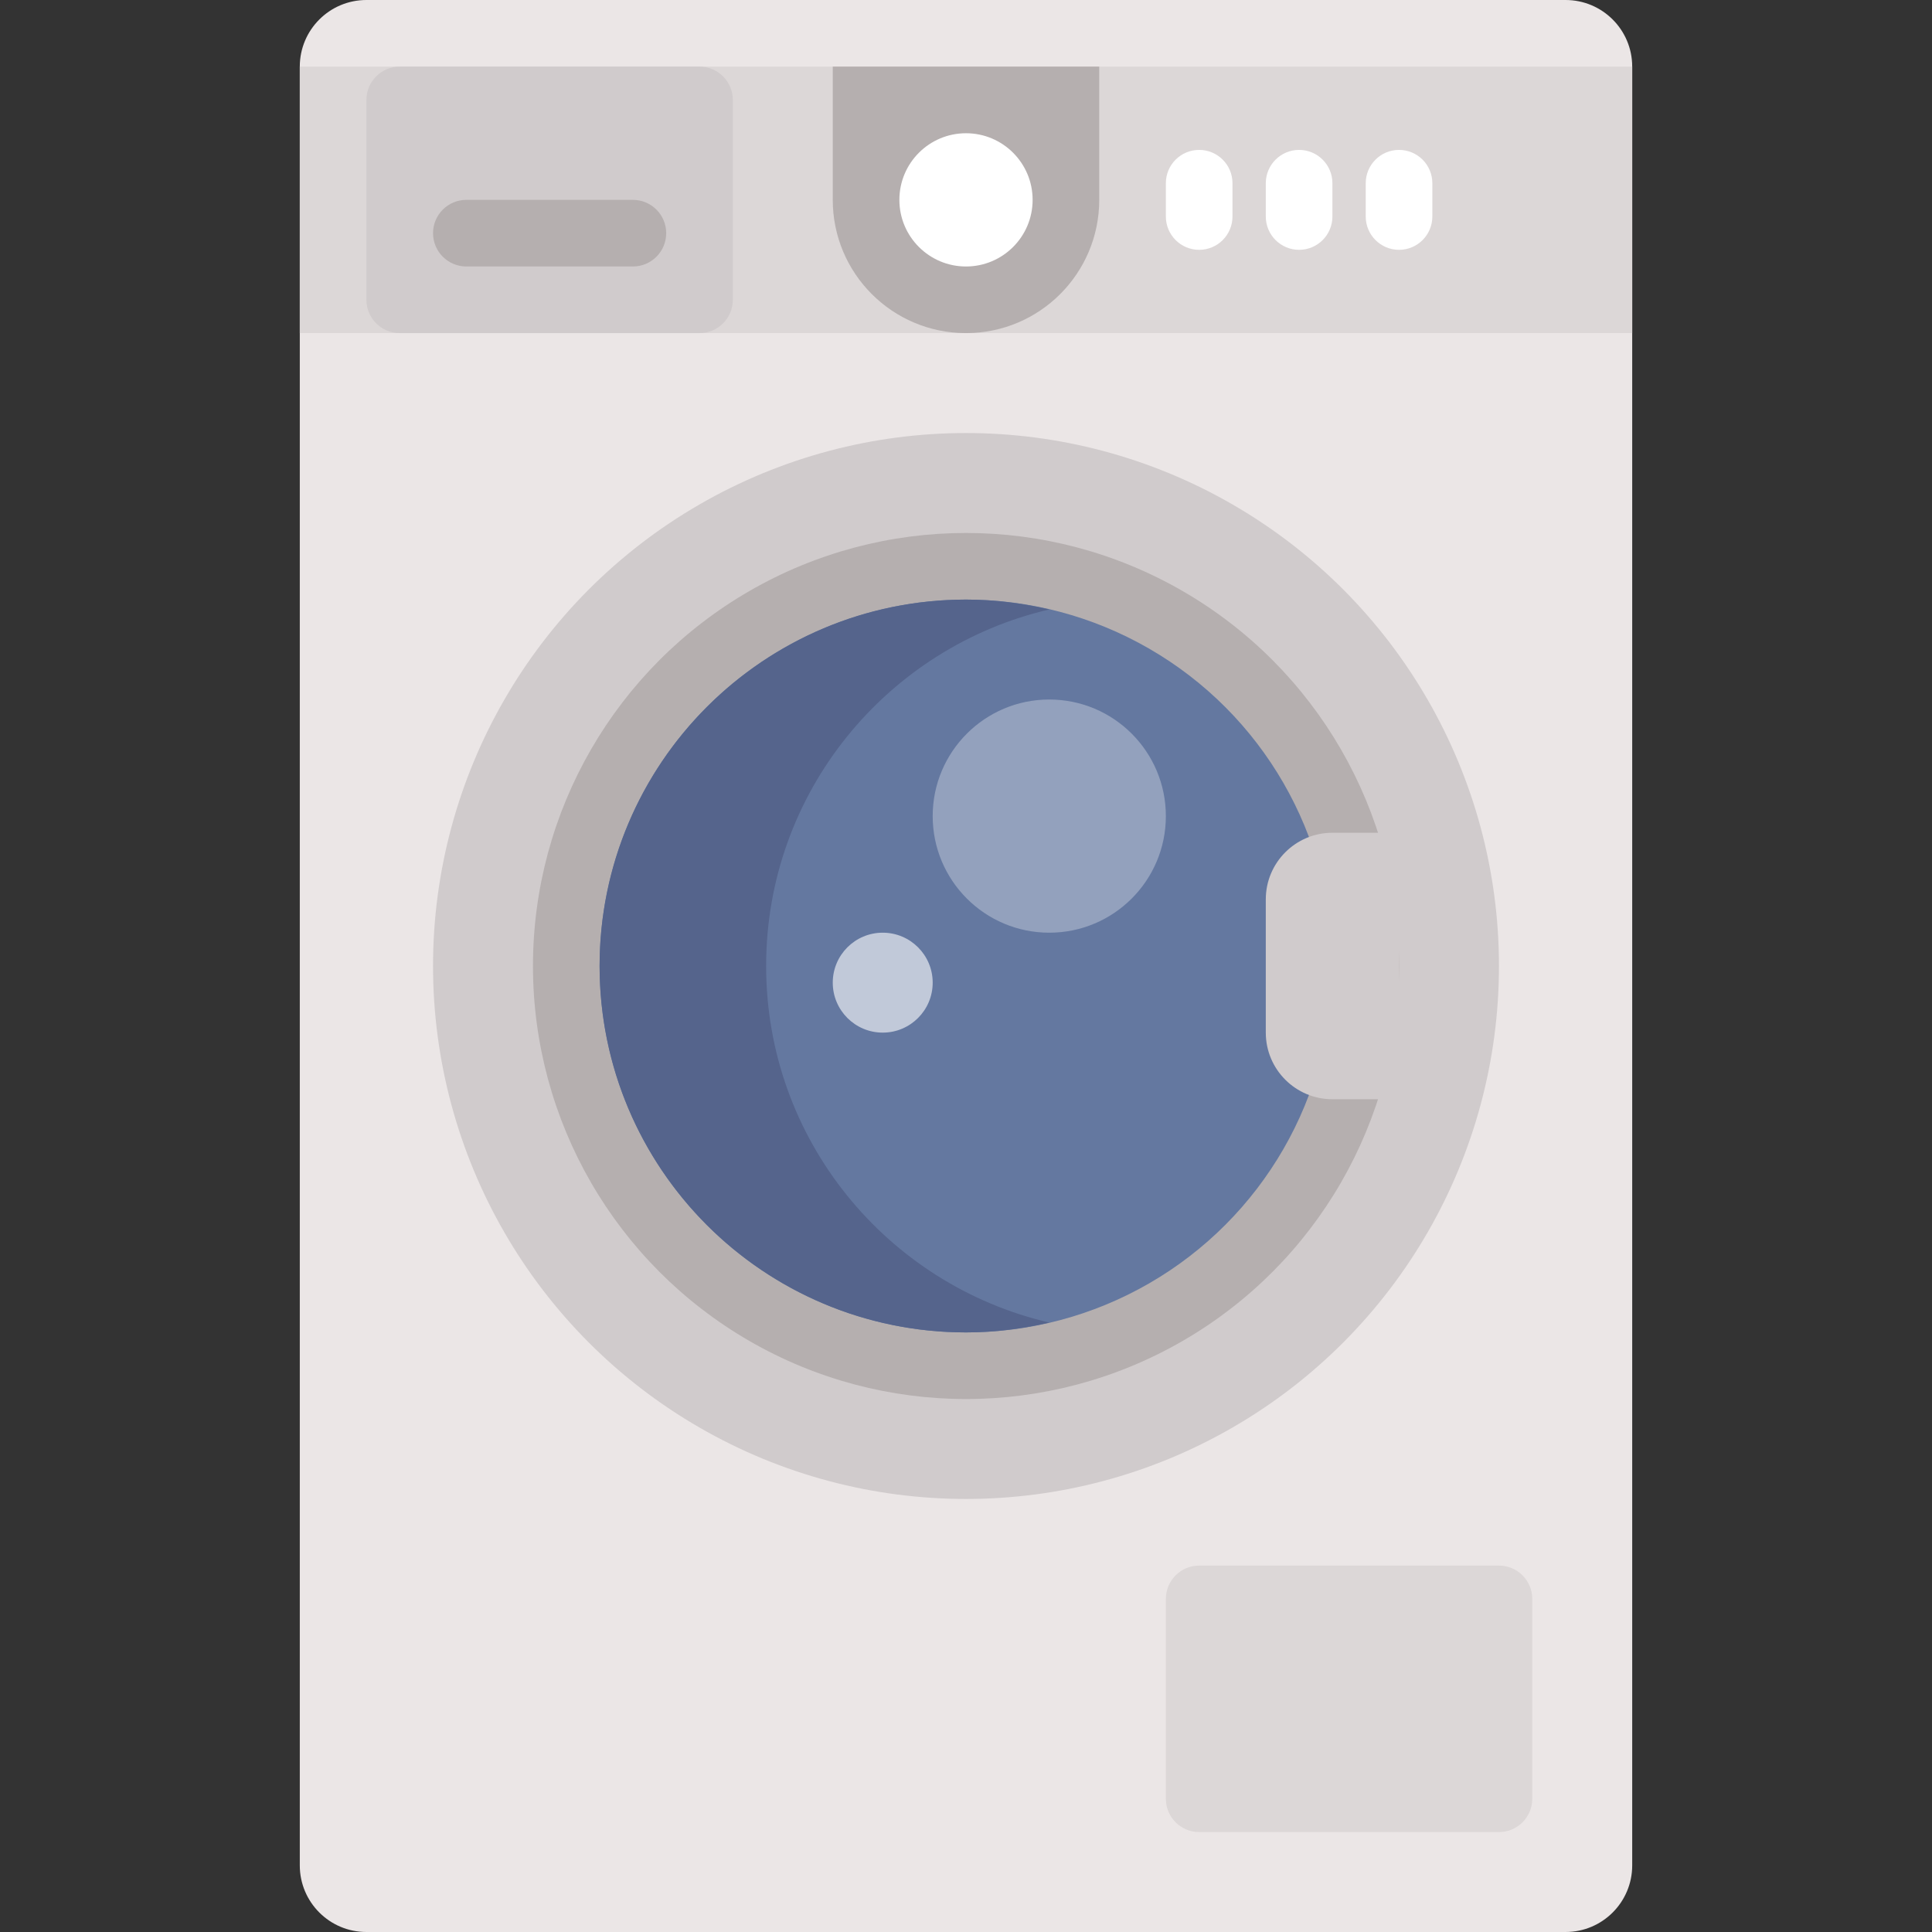 <?xml version="1.0" encoding="iso-8859-1"?>
<!-- Generator: Adobe Illustrator 19.0.0, SVG Export Plug-In . SVG Version: 6.00 Build 0)  -->
<svg version="1.1" id="Layer_1" xmlns="http://www.w3.org/2000/svg" xmlns:xlink="http://www.w3.org/1999/xlink" x="0px" y="0px"
	 viewBox="0 0 464 464" style="enable-background:new 0 0 464 464;" xml:space="preserve">
<rect x="0" y="0" width="464" height="464" fill="#333333" stroke="none"/>
<g>
	<g>
		<path style="fill:#EBE6E6;" d="M376,464H88c-8.837,0-16-7.163-16-16V16c0-8.837,7.163-16,16-16h288c8.837,0,16,7.163,16,16v432
			C392,456.837,384.837,464,376,464z"/>
	</g>
	<g>
		<rect x="72" y="16" style="fill:#DCD7D7;" width="320" height="64"/>
	</g>
	<g>
		<path style="fill:#B5AFAF;" d="M232,80L232,80c-17.673,0-32-14.327-32-32V16h64v32C264,65.673,249.673,80,232,80z"/>
	</g>
	<g>
		<circle style="fill:#D0CBCC;" cx="232" cy="232" r="128"/>
	</g>
	<g>
		<circle style="fill:#B5AFAF;" cx="232" cy="232" r="104"/>
	</g>
	<g>
		<circle style="fill:#6478A0;" cx="232" cy="232" r="88"/>
	</g>
	<g>
		<path style="fill:#D0CBCC;" d="M168,80H96c-4.418,0-8-3.582-8-8V24c0-4.418,3.582-8,8-8h72c4.418,0,8,3.582,8,8v48
			C176,76.418,172.418,80,168,80z"/>
	</g>
	<g>
		<path style="fill:#DCD7D7;" d="M360,440h-72c-4.418,0-8-3.582-8-8v-48c0-4.418,3.582-8,8-8h72c4.418,0,8,3.582,8,8v48
			C368,436.418,364.418,440,360,440z"/>
	</g>
	<g>
		<path style="fill:#B5AFAF;" d="M152,64h-40c-4.418,0-8-3.582-8-8l0,0c0-4.418,3.582-8,8-8h40c4.418,0,8,3.582,8,8l0,0
			C160,60.418,156.418,64,152,64z"/>
	</g>
	<g>
		<circle style="fill:#FFFFFF;" cx="232" cy="48" r="16"/>
	</g>
	<g>
		<path style="fill:#FFFFFF;" d="M288,60L288,60c-4.418,0-8-3.582-8-8v-8c0-4.418,3.582-8,8-8l0,0c4.418,0,8,3.582,8,8v8
			C296,56.418,292.418,60,288,60z"/>
	</g>
	<g>
		<path style="fill:#FFFFFF;" d="M312,60L312,60c-4.418,0-8-3.582-8-8v-8c0-4.418,3.582-8,8-8l0,0c4.418,0,8,3.582,8,8v8
			C320,56.418,316.418,60,312,60z"/>
	</g>
	<g>
		<path style="fill:#FFFFFF;" d="M336,60L336,60c-4.418,0-8-3.582-8-8v-8c0-4.418,3.582-8,8-8l0,0c4.418,0,8,3.582,8,8v8
			C344,56.418,340.418,60,336,60z"/>
	</g>
	<g>
		<path style="fill:#D0CBCC;" d="M336,264h-16c-8.837,0-16-7.163-16-16v-32c0-8.837,7.163-16,16-16h16V264z"/>
	</g>
	<g>
		<path style="fill:#55648C;" d="M184,232c0-41.71,29.051-76.562,68-85.629c-6.435-1.498-13.109-2.371-20-2.371
			c-48.601,0-88,39.399-88,88s39.399,88,88,88c6.891,0,13.565-0.873,20-2.371C213.051,308.562,184,273.71,184,232z"/>
	</g>
	<g>
		<circle style="fill:#93A1BD;" cx="252" cy="196" r="28"/>
	</g>
	<g>
		<circle style="fill:#C1C9D9;" cx="212" cy="236" r="12"/>
	</g>
</g>
<g>
</g>
<g>
</g>
<g>
</g>
<g>
</g>
<g>
</g>
<g>
</g>
<g>
</g>
<g>
</g>
<g>
</g>
<g>
</g>
<g>
</g>
<g>
</g>
<g>
</g>
<g>
</g>
<g>
</g>
</svg>
